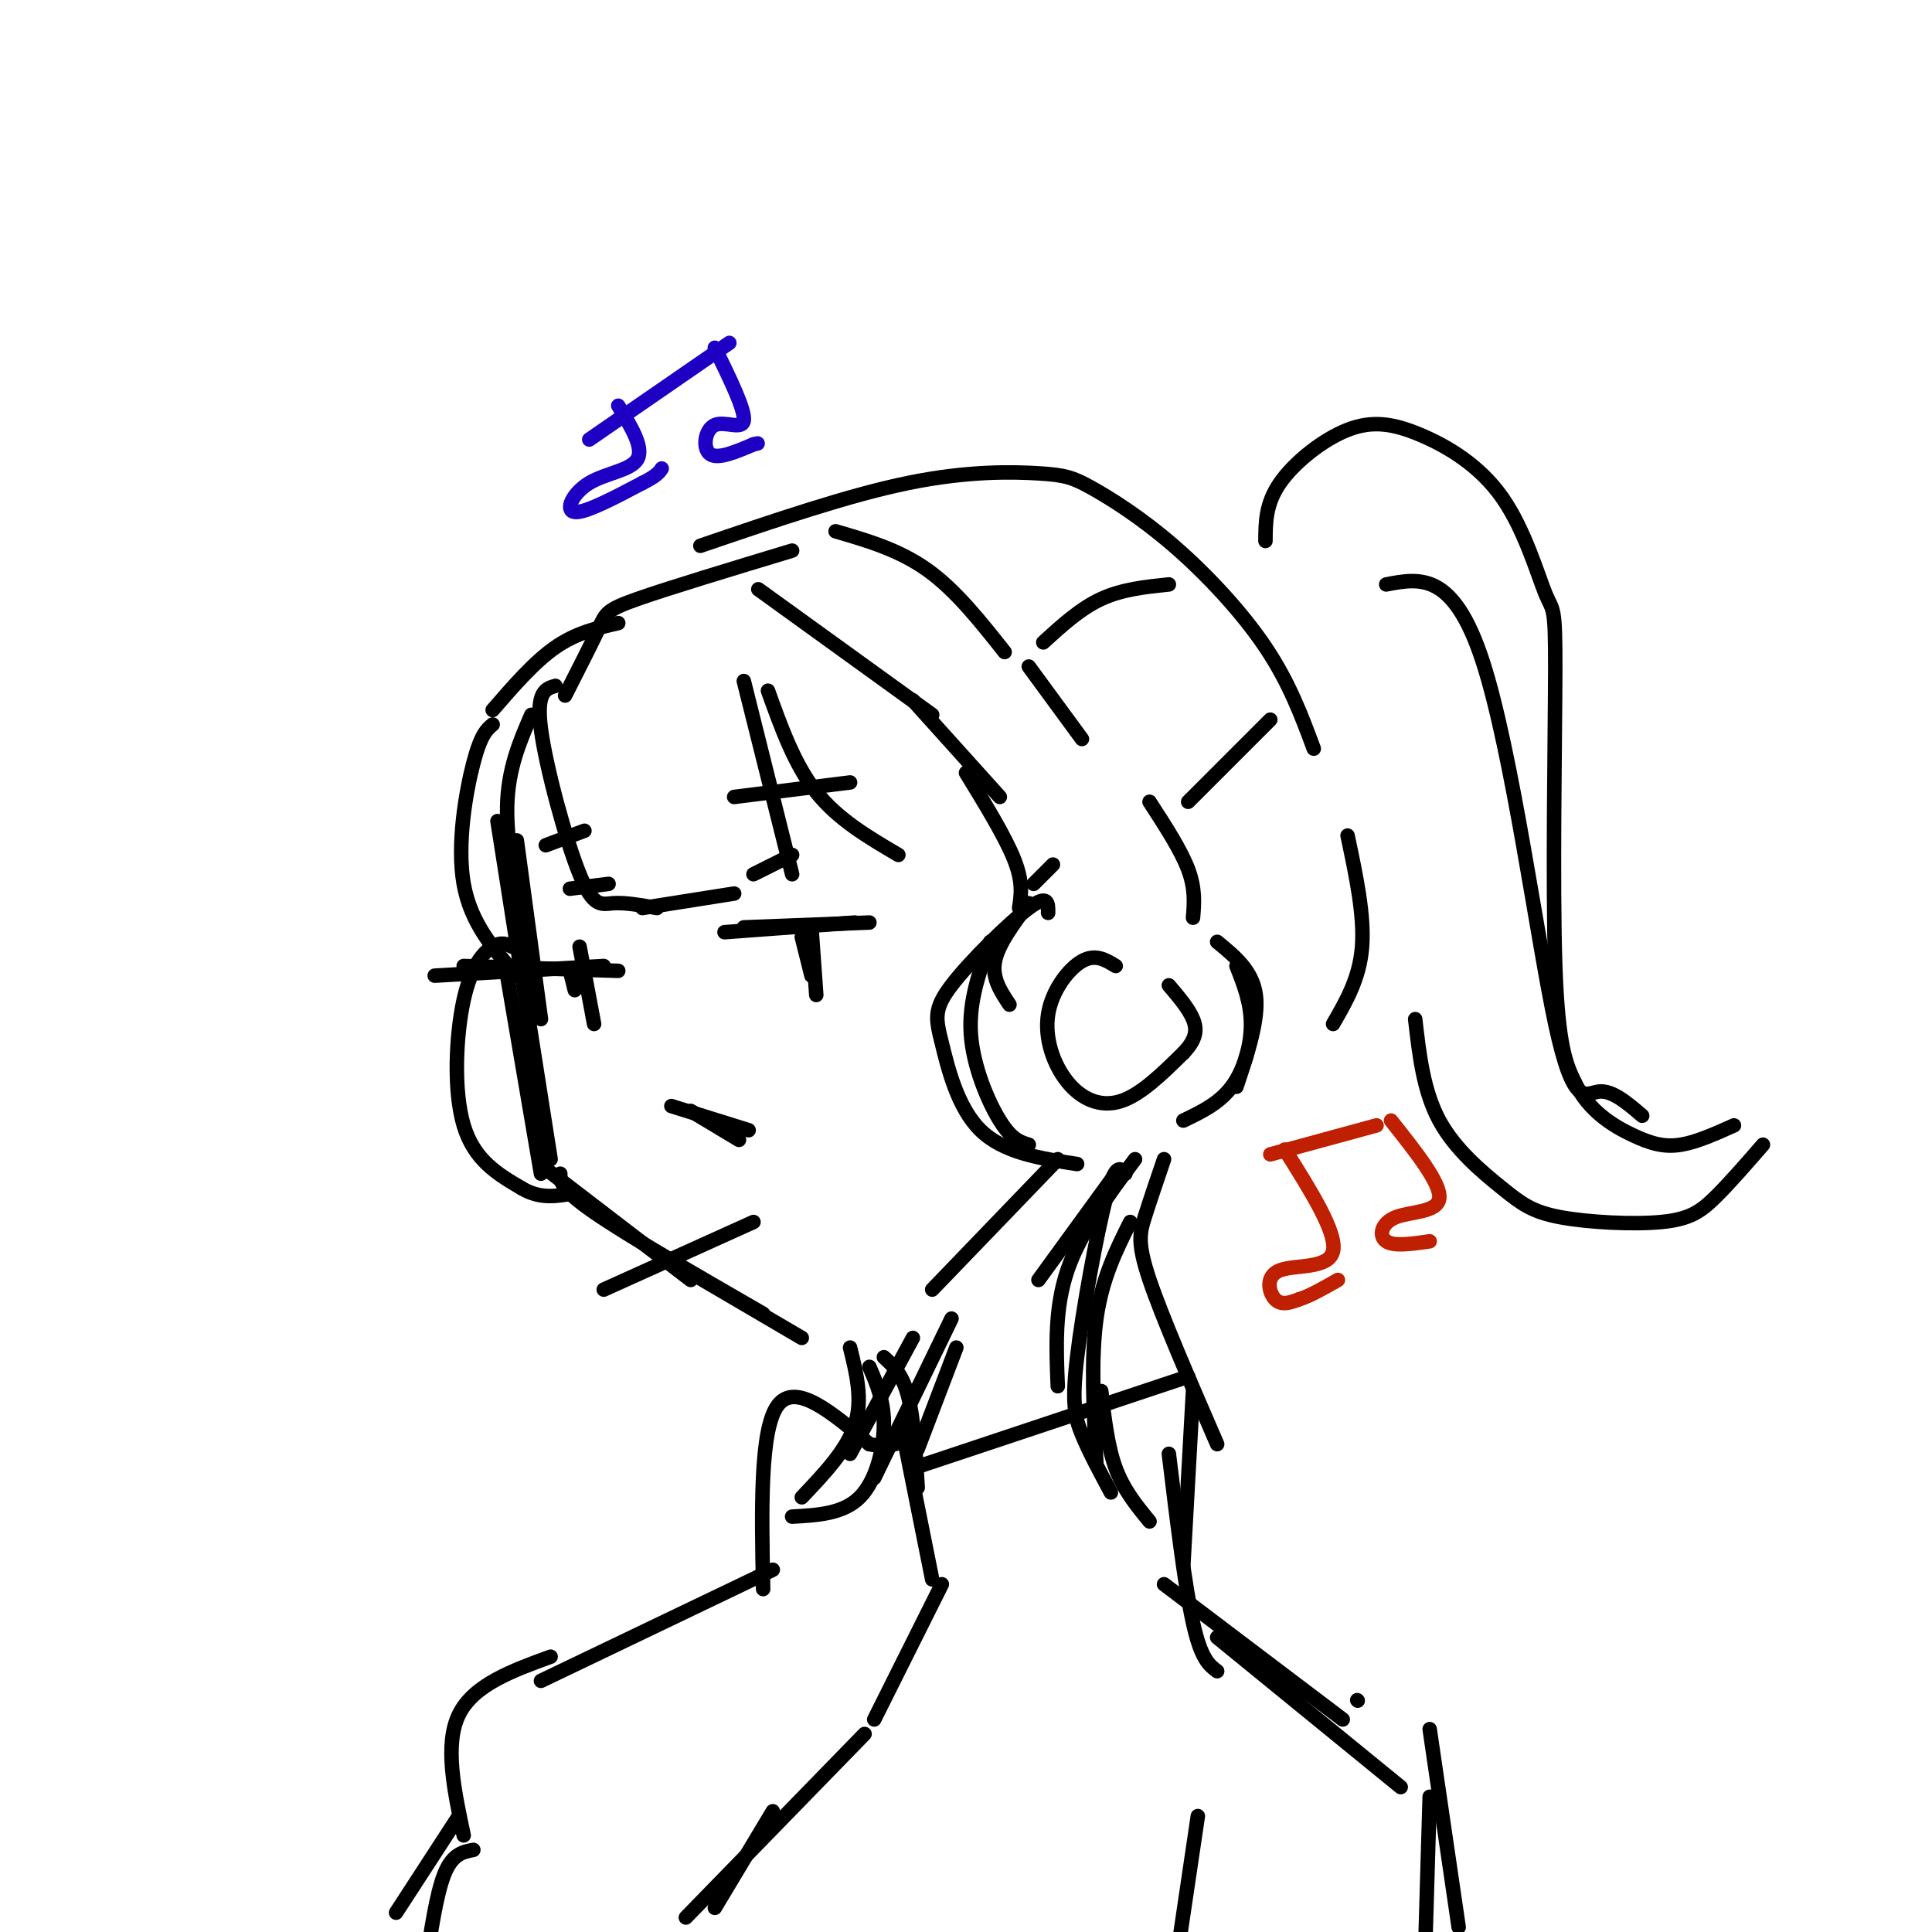 <svg viewBox='0 0 400 400' version='1.1' xmlns='http://www.w3.org/2000/svg' xmlns:xlink='http://www.w3.org/1999/xlink'><g fill='none' stroke='rgb(0,0,0)' stroke-width='3' stroke-linecap='round' stroke-linejoin='round'><path d='M107,174c0.000,0.000 5.000,37.000 5,37'/><path d='M103,170c0.000,0.000 11.000,70.000 11,70'/><path d='M105,202c0.000,0.000 7.000,41.000 7,41'/><path d='M113,242c0.000,0.000 30.000,23.000 30,23'/><path d='M116,243c0.000,1.583 0.000,3.167 7,8c7.000,4.833 21.000,12.917 35,21'/><path d='M137,260c0.000,0.000 29.000,17.000 29,17'/><path d='M90,202c0.000,0.000 35.000,-2.000 35,-2'/><path d='M96,200c0.000,0.000 32.000,1.000 32,1'/><path d='M118,201c0.000,0.000 1.000,4.000 1,4'/><path d='M120,196c0.000,0.000 3.000,16.000 3,16'/><path d='M143,230c0.000,0.000 10.000,6.000 10,6'/><path d='M139,229c0.000,0.000 16.000,5.000 16,5'/><path d='M154,192c0.000,0.000 26.000,-1.000 26,-1'/><path d='M150,193c0.000,0.000 27.000,-2.000 27,-2'/><path d='M166,194c0.000,0.000 2.000,8.000 2,8'/><path d='M168,192c0.000,0.000 1.000,14.000 1,14'/><path d='M156,181c0.000,0.000 8.000,-4.000 8,-4'/><path d='M126,183c0.000,0.000 -8.000,1.000 -8,1'/><path d='M152,165c0.000,0.000 24.000,-3.000 24,-3'/><path d='M113,175c0.000,0.000 8.000,-3.000 8,-3'/><path d='M102,150c-1.222,1.022 -2.444,2.044 -4,8c-1.556,5.956 -3.444,16.844 -2,25c1.444,8.156 6.222,13.578 11,19'/><path d='M110,148c-2.417,5.583 -4.833,11.167 -5,19c-0.167,7.833 1.917,17.917 4,28'/><path d='M115,142c-2.018,0.583 -4.036,1.167 -3,9c1.036,7.833 5.125,22.917 8,30c2.875,7.083 4.536,6.167 7,6c2.464,-0.167 5.732,0.417 9,1'/><path d='M133,188c0.000,0.000 19.000,-3.000 19,-3'/><path d='M154,141c0.000,0.000 10.000,40.000 10,40'/><path d='M159,143c2.750,7.667 5.500,15.333 10,21c4.500,5.667 10.750,9.333 17,13'/><path d='M102,147c4.333,-5.000 8.667,-10.000 13,-13c4.333,-3.000 8.667,-4.000 13,-5'/><path d='M157,122c0.000,0.000 36.000,26.000 36,26'/><path d='M189,145c0.000,0.000 18.000,20.000 18,20'/><path d='M173,110c6.583,1.917 13.167,3.833 19,8c5.833,4.167 10.917,10.583 16,17'/><path d='M213,138c0.000,0.000 11.000,15.000 11,15'/><path d='M218,179c0.000,0.000 -4.000,4.000 -4,4'/><path d='M200,160c4.083,6.667 8.167,13.333 10,18c1.833,4.667 1.417,7.333 1,10'/><path d='M238,166c3.250,5.000 6.500,10.000 8,14c1.500,4.000 1.250,7.000 1,10'/><path d='M213,187c-3.167,4.250 -6.333,8.500 -7,12c-0.667,3.500 1.167,6.250 3,9'/><path d='M217,189c0.029,-2.003 0.057,-4.006 -4,-1c-4.057,3.006 -12.201,11.022 -16,16c-3.799,4.978 -3.254,6.917 -2,12c1.254,5.083 3.215,13.309 8,18c4.785,4.691 12.392,5.845 20,7'/><path d='M252,195c3.667,3.000 7.333,6.000 8,11c0.667,5.000 -1.667,12.000 -4,19'/><path d='M256,200c1.489,3.778 2.978,7.556 3,12c0.022,4.444 -1.422,9.556 -4,13c-2.578,3.444 -6.289,5.222 -10,7'/><path d='M205,195c-2.222,6.133 -4.444,12.267 -4,19c0.444,6.733 3.556,14.067 6,18c2.444,3.933 4.222,4.467 6,5'/><path d='M164,114c-12.778,3.867 -25.556,7.733 -32,10c-6.444,2.267 -6.556,2.933 -8,6c-1.444,3.067 -4.222,8.533 -7,14'/><path d='M231,200c-2.112,-1.292 -4.223,-2.584 -7,-1c-2.777,1.584 -6.219,6.043 -7,11c-0.781,4.957 1.097,10.411 4,14c2.903,3.589 6.829,5.311 11,4c4.171,-1.311 8.585,-5.656 13,-10'/><path d='M245,218c2.689,-2.800 2.911,-4.800 2,-7c-0.911,-2.200 -2.956,-4.600 -5,-7'/><path d='M106,196c-1.083,-0.548 -2.167,-1.095 -4,0c-1.833,1.095 -4.417,3.833 -6,11c-1.583,7.167 -2.167,18.762 0,26c2.167,7.238 7.083,10.119 12,13'/><path d='M108,246c3.833,2.333 7.417,1.667 11,1'/><path d='M145,113c15.348,-5.238 30.697,-10.477 43,-13c12.303,-2.523 21.562,-2.331 27,-2c5.438,0.331 7.056,0.800 11,3c3.944,2.200 10.216,6.131 17,12c6.784,5.869 14.081,13.677 19,21c4.919,7.323 7.459,14.162 10,21'/><path d='M276,212c2.750,-4.750 5.500,-9.500 6,-16c0.500,-6.500 -1.250,-14.750 -3,-23'/><path d='M262,112c0.018,-3.859 0.035,-7.717 3,-12c2.965,-4.283 8.876,-8.990 14,-11c5.124,-2.010 9.461,-1.322 15,1c5.539,2.322 12.280,6.280 17,13c4.720,6.720 7.420,16.203 9,20c1.580,3.797 2.041,1.907 2,16c-0.041,14.093 -0.583,44.169 0,61c0.583,16.831 2.292,20.415 4,24'/><path d='M326,224c2.869,6.036 8.042,9.125 12,11c3.958,1.875 6.702,2.536 10,2c3.298,-0.536 7.149,-2.268 11,-4'/><path d='M231,243c0.000,0.000 -16.000,22.000 -16,22'/><path d='M219,240c0.000,0.000 -26.000,27.000 -26,27'/><path d='M235,240c-5.667,7.583 -11.333,15.167 -14,23c-2.667,7.833 -2.333,15.917 -2,24'/><path d='M183,281c1.917,1.750 3.833,3.500 5,8c1.167,4.500 1.583,11.750 2,19'/><path d='M180,283c1.511,3.489 3.022,6.978 3,12c-0.022,5.022 -1.578,11.578 -5,15c-3.422,3.422 -8.711,3.711 -14,4'/><path d='M176,279c1.333,5.417 2.667,10.833 1,16c-1.667,5.167 -6.333,10.083 -11,15'/><path d='M189,277c0.000,0.000 -13.000,24.000 -13,24'/><path d='M197,273c0.000,0.000 -16.000,33.000 -16,33'/><path d='M198,279c0.000,0.000 -8.000,21.000 -8,21'/><path d='M241,240c-1.489,4.378 -2.978,8.756 -4,12c-1.022,3.244 -1.578,5.356 1,13c2.578,7.644 8.289,20.822 14,34'/><path d='M234,253c-2.917,5.833 -5.833,11.667 -7,20c-1.167,8.333 -0.583,19.167 0,30'/><path d='M233,243c-1.018,-1.214 -2.036,-2.429 -4,5c-1.964,7.429 -4.875,23.500 -6,33c-1.125,9.500 -0.464,12.429 1,16c1.464,3.571 3.732,7.786 6,12'/><path d='M293,211c0.854,7.458 1.708,14.916 5,21c3.292,6.084 9.023,10.793 13,14c3.977,3.207 6.200,4.911 12,6c5.800,1.089 15.177,1.562 21,1c5.823,-0.562 8.092,-2.161 11,-5c2.908,-2.839 6.454,-6.920 10,-11'/><path d='M216,133c3.833,-3.500 7.667,-7.000 12,-9c4.333,-2.000 9.167,-2.500 14,-3'/><path d='M246,166c0.000,0.000 17.000,-17.000 17,-17'/><path d='M287,121c6.970,-1.333 13.940,-2.667 20,16c6.060,18.667 11.208,57.333 15,75c3.792,17.667 6.226,14.333 9,14c2.774,-0.333 5.887,2.333 9,5'/><path d='M228,288c0.667,5.750 1.333,11.500 3,16c1.667,4.500 4.333,7.750 7,11'/><path d='M158,329c-0.333,-16.500 -0.667,-33.000 3,-38c3.667,-5.000 11.333,1.500 19,8'/><path d='M180,299c4.667,1.000 6.833,-0.500 9,-2'/><path d='M187,297c0.000,0.000 6.000,30.000 6,30'/><path d='M189,304c0.000,0.000 57.000,-19.000 57,-19'/><path d='M247,288c0.000,0.000 -2.000,36.000 -2,36'/><path d='M160,325c0.000,0.000 -48.000,23.000 -48,23'/><path d='M241,328c0.000,0.000 37.000,28.000 37,28'/><path d='M195,328c0.000,0.000 -14.000,28.000 -14,28'/><path d='M179,359c0.000,0.000 -37.000,38.000 -37,38'/><path d='M160,375c0.000,0.000 -12.000,20.000 -12,20'/><path d='M114,343c-8.000,2.917 -16.000,5.833 -19,12c-3.000,6.167 -1.000,15.583 1,25'/><path d='M125,267c0.000,0.000 31.000,-14.000 31,-14'/><path d='M95,376c0.000,0.000 -13.000,20.000 -13,20'/><path d='M281,352c0.000,0.000 0.100,0.100 0.1,0.1'/><path d='M242,301c1.667,13.750 3.333,27.500 5,35c1.667,7.500 3.333,8.750 5,10'/><path d='M252,339c0.000,0.000 38.000,31.000 38,31'/><path d='M248,376c0.000,0.000 -4.000,27.000 -4,27'/><path d='M296,358c0.000,0.000 6.000,41.000 6,41'/><path d='M296,372c0.000,0.000 -1.000,34.000 -1,34'/><path d='M98,383c-2.167,0.417 -4.333,0.833 -6,5c-1.667,4.167 -2.833,12.083 -4,20'/></g>
<g fill='none' stroke='rgb(30,0,196)' stroke-width='3' stroke-linecap='round' stroke-linejoin='round'><path d='M122,91c0.000,0.000 29.000,-20.000 29,-20'/><path d='M128,84c2.649,4.298 5.298,8.595 4,11c-1.298,2.405 -6.542,2.917 -10,5c-3.458,2.083 -5.131,5.738 -3,6c2.131,0.262 8.065,-2.869 14,-6'/><path d='M133,100c3.000,-1.500 3.500,-2.250 4,-3'/><path d='M148,72c3.131,6.417 6.262,12.833 6,15c-0.262,2.167 -3.917,0.083 -6,1c-2.083,0.917 -2.595,4.833 -1,6c1.595,1.167 5.298,-0.417 9,-2'/><path d='M156,92c1.500,-0.333 0.750,-0.167 0,0'/></g>
<g fill='none' stroke='rgb(191,32,1)' stroke-width='3' stroke-linecap='round' stroke-linejoin='round'><path d='M263,239c0.000,0.000 22.000,-6.000 22,-6'/><path d='M266,238c5.411,8.601 10.821,17.202 10,21c-0.821,3.798 -7.875,2.792 -11,4c-3.125,1.208 -2.321,4.631 -1,6c1.321,1.369 3.161,0.685 5,0'/><path d='M269,269c2.167,-0.667 5.083,-2.333 8,-4'/><path d='M288,232c5.131,6.458 10.262,12.917 10,16c-0.262,3.083 -5.917,2.792 -9,4c-3.083,1.208 -3.595,3.917 -2,5c1.595,1.083 5.298,0.542 9,0'/></g>
</svg>